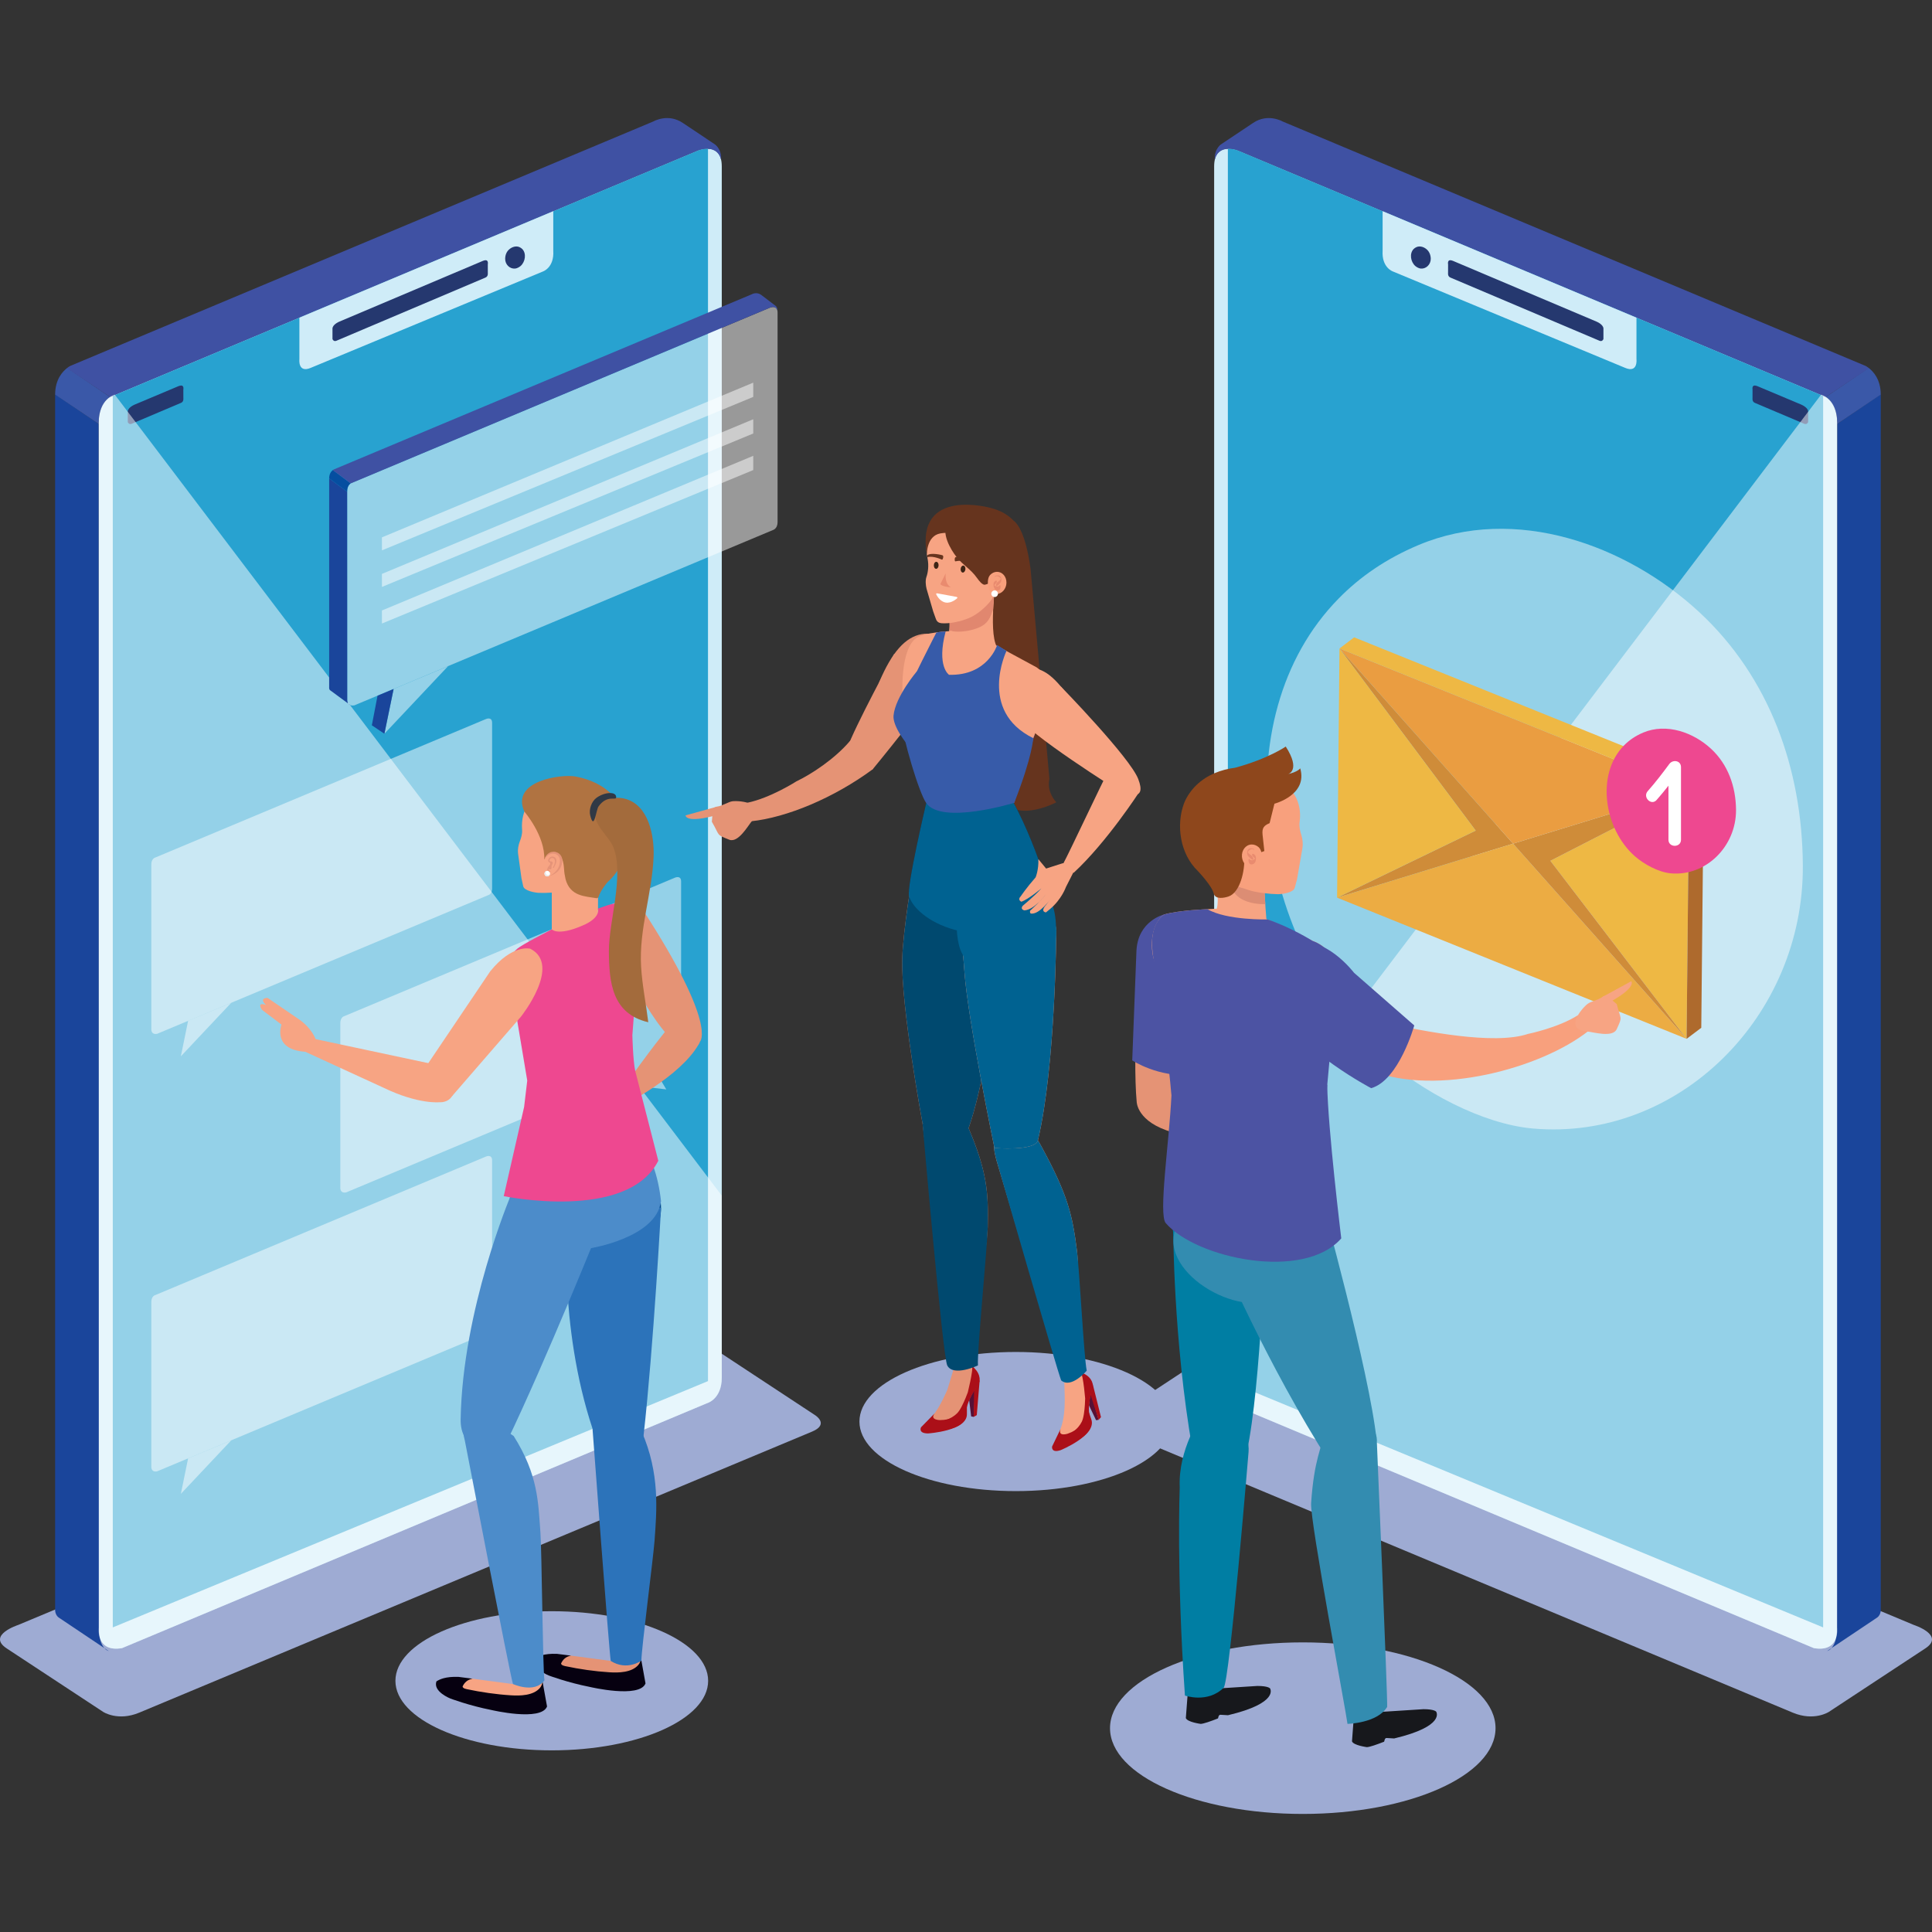 <?xml version="1.0" encoding="UTF-8"?>
<!DOCTYPE svg PUBLIC "-//W3C//DTD SVG 1.1//EN" "http://www.w3.org/Graphics/SVG/1.1/DTD/svg11.dtd">
<!-- Creator: CorelDRAW -->
<svg xmlns="http://www.w3.org/2000/svg" xml:space="preserve" width="10in" height="10in" version="1.1" style="shape-rendering:geometricPrecision; text-rendering:geometricPrecision; image-rendering:optimizeQuality; fill-rule:evenodd; clip-rule:evenodd"
viewBox="0 0 10000 10000"
 xmlns:xlink="http://www.w3.org/1999/xlink"
 xmlns:xodm="http://www.corel.com/coreldraw/odm/2003">
 <rect x="0" y="0" width="10000" height="10000" fill="#333333" stroke="none"/>
 <defs>
  <style type="text/css">
   <![CDATA[
    .fil12 {fill:#00468B;fill-rule:nonzero}
    .fil29 {fill:#00496F;fill-rule:nonzero}
    .fil26 {fill:#006291;fill-rule:nonzero}
    .fil42 {fill:#007EA3;fill-rule:nonzero}
    .fil8 {fill:#054EA0;fill-rule:nonzero}
    .fil10 {fill:#060010;fill-rule:nonzero}
    .fil41 {fill:#17181C;fill-rule:nonzero}
    .fil2 {fill:#1A459B;fill-rule:nonzero}
    .fil27 {fill:#1F2732;fill-rule:nonzero}
    .fil6 {fill:#25386F;fill-rule:nonzero}
    .fil5 {fill:#28A2D0;fill-rule:nonzero}
    .fil13 {fill:#2C73BA;fill-rule:nonzero}
    .fil21 {fill:#303945;fill-rule:nonzero}
    .fil43 {fill:#338CB0;fill-rule:nonzero}
    .fil30 {fill:#375BA9;fill-rule:nonzero}
    .fil3 {fill:#3A58A8;fill-rule:nonzero}
    .fil33 {fill:#3C2415;fill-rule:nonzero}
    .fil4 {fill:#3F51A3;fill-rule:nonzero}
    .fil44 {fill:#4C53A3;fill-rule:nonzero}
    .fil14 {fill:#4C8CCA;fill-rule:nonzero}
    .fil22 {fill:#561136;fill-rule:nonzero}
    .fil24 {fill:#66341E;fill-rule:nonzero}
    .fil28 {fill:#6652A2;fill-rule:nonzero}
    .fil40 {fill:#8E471C;fill-rule:nonzero}
    .fil0 {fill:#9EABD3;fill-rule:nonzero}
    .fil20 {fill:#A36B3C;fill-rule:nonzero}
    .fil23 {fill:#AB0F18;fill-rule:nonzero}
    .fil38 {fill:#AE6A2D;fill-rule:nonzero}
    .fil15 {fill:#B07341;fill-rule:nonzero}
    .fil34 {fill:#CF8C39;fill-rule:nonzero}
    .fil1 {fill:#CFECF8;fill-rule:nonzero}
    .fil39 {fill:#DC8D74;fill-rule:nonzero}
    .fil25 {fill:#E1876F;fill-rule:nonzero}
    .fil11 {fill:#E59375;fill-rule:nonzero}
    .fil16 {fill:#E59378;fill-rule:nonzero}
    .fil18 {fill:#E6E7E8;fill-rule:nonzero}
    .fil32 {fill:#E98B6F;fill-rule:nonzero}
    .fil37 {fill:#EA9D41;fill-rule:nonzero}
    .fil36 {fill:#ECAC43;fill-rule:nonzero}
    .fil19 {fill:#EE4890;fill-rule:nonzero}
    .fil35 {fill:#EEB844;fill-rule:nonzero}
    .fil9 {fill:#F7A483;fill-rule:nonzero}
    .fil31 {fill:#F8A07D;fill-rule:nonzero}
    .fil17 {fill:white;fill-rule:nonzero}
    .fil7 {fill:white;fill-rule:nonzero;fill-opacity:0.502}
   ]]>
  </style>
 </defs>
 <g id="Layer_x0020_1">
  <g id="_2275917550384">
   <g>
    <path class="fil0" d="M4202.93 7410.13l-3482.77 1454.73c-110.31,45.94 -186.24,-4.21 -186.24,-4.21l-499.23 -328.46c-104.11,-68.67 59.41,-121.49 59.41,-121.49l3428.45 -1431.9c0,0 101.06,-49.38 184.53,9.16l509.93 335.73c-0.03,0 79.17,47.37 -14.07,86.44z"/>
    <g>
     <path class="fil1" d="M3735.89 861.16l0 6268.83c0,112.32 -75.82,132.76 -75.82,132.76l-3028.45 1267.91c-136.11,23.3 -120.73,-105.92 -120.73,-105.92l0 -6236.27c0,-127.22 83.38,-145.75 83.38,-145.75l3016.6 -1263.14c-0,0.02 125.02,-52.32 125.02,81.59z"/>
     <g>
      <path class="fil2" d="M304.76 8372.88l258.64 173.35c-48.05,-15.57 -51.09,-98.38 -51.09,-98.38l-1.44 -6253.75 -225.5 -153.2 0 6284.79c0.01,0.02 -3.82,31.61 19.39,47.19z"/>
      <path class="fil3" d="M570.1 2055.15c0,0 -59.78,30.46 -59.22,138.96l-225.5 -151.77c0,-78.89 39.34,-120.34 62.75,-138.02l221.97 150.83z"/>
      <path class="fil4" d="M346.42 1905.67c9.55,-8.22 18.72,-12.33 18.72,-12.33l3016.89 -1264.85c0,0 75.64,-44.02 152.44,7.94l161.42 107.82c0,0 40.01,21.59 36.58,83.57 0,0 -12.23,-84.23 -119.57,-48.72l-3042.78 1276.03 -223.7 -149.46z"/>
     </g>
     <path class="fil5" d="M3603.61 783.04l-3019.85 1266.19 0 6374.18 3080.78 -1274.88 0 -6377.99c0.02,0 -28.17,-2.97 -60.93,12.5z"/>
     <g>
      <path class="fil6" d="M934.75 2086.19l-253.28 107.26 0 0c-14.7,6.2 -20.06,-8.88 -20.06,-8.88l0 -49.66c-3.05,-17.2 15.86,-32.29 36.87,-41.26l225.59 -94.93c23.59,-9.28 26.93,2.76 25.4,18.91l-0.39 -9.45 0.19 53.78c0.02,-0.02 3.17,18.5 -14.31,24.24z"/>
     </g>
     <path class="fil7" d="M594.27 2042.73c0,0 -83.38,18.52 -83.38,145.74l0 6236.27c0,0 -15.38,129.22 120.73,105.92l3028.45 -1267.91c0,0 75.82,-20.43 75.82,-132.75l0 -941.55 -3141.62 -4145.72z"/>
     <path class="fil1" d="M1549.64 1644.26l0 214.99c0,0 -8.6,72.69 58.09,45.07l1202.95 -499.32c0,0 58.54,-19.87 53.01,-107.07l0 -204.87 -1314.05 551.2z"/>
     <g>
      <path class="fil6" d="M2510.78 1437.57l-769.71 326.26 0 0c-14.8,6.31 -20.16,-8.89 -20.16,-8.89l0 -49.57c-2.76,-17.11 15.86,-32.39 36.96,-41.26l741.83 -313.94c23.59,-9.36 27.03,2.68 25.49,18.91l-0.38 -9.65 0.11 53.96c-0.01,0.01 3.15,18.25 -14.13,24.18z"/>
     </g>
     <g>
      <g>
       <g>
        <path class="fil6" d="M2703.23 1288.86c22.54,23.22 15.65,66.38 -8.41,87.76 -7.36,6.31 -18.72,12.6 -28.74,13.47 -27.7,2.49 -51.49,-21.2 -51.29,-50.15 0,-18.52 6.3,-36 19.76,-48.23 13.85,-12.91 35.24,-20.63 53.59,-12.91 5.92,2.61 11.08,6.04 15.09,10.06z"/>
       </g>
      </g>
     </g>
    </g>
    <g>
     <g>
      <path class="fil7" d="M4024.72 1617.61l0 1084.43c0,34.95 -23.69,41.26 -23.69,41.26l-2166.65 907.54c-42.31,7.26 -37.53,-32.96 -37.53,-32.96l0 -1074.39c0,-39.36 25.98,-45.28 25.98,-45.28l2162.92 -905.92c-0.02,0.01 38.97,-16.32 38.97,25.33z"/>
      <path class="fil2" d="M1709.63 3573.46l103.62 76.03c-15.09,-4.68 -15.94,-24.56 -15.94,-24.56l-0.47 -1079.65 -93.12 -69.33 0 1082.89c-0,0.01 -1.26,9.85 5.92,14.61z"/>
      <path class="fil8" d="M1815.35 2502.04c0,0 -18.82,9.65 -18.52,43.26l-93.12 -69.33c0,-24.64 12.13,-37.53 19.3,-42.99l92.35 69.06z"/>
      <path class="fil4" d="M1722.72 2433.26c2.76,-2.39 5.92,-3.73 5.92,-3.73l2162.92 -906.48c0,0 23.69,-13.76 47.38,2.49l73.16 55.68c0,0 12.6,6.7 11.46,25.98 0,0 -3.92,-26.07 -37.07,-15.18l-2171.15 910.03 -92.63 -68.78z"/>
     </g>
     <polygon class="fil7" points="2037.34,3566.11 1989.67,3797.83 2318.81,3448.45 "/>
     <polygon class="fil2" points="1989.67,3797.83 1924.62,3754.18 1954.15,3600.98 2037.34,3566.11 "/>
     <g>
      <polygon class="fil7" points="1976.97,2848.65 1976.77,2781.41 3898.83,1980.54 3898.83,2054.39 "/>
      <polygon class="fil7" points="1976.97,3037.85 1976.77,2970.51 3898.83,2170.04 3898.83,2243.78 "/>
      <polygon class="fil7" points="1976.97,3227.34 1976.77,3159.81 3898.83,2359.25 3898.83,2432.99 "/>
     </g>
    </g>
    <g>
     <g>
      <path class="fil7" d="M2547.16 3741.29l0 858.83c0,27.61 -18.52,32.47 -18.52,32.47l-1715.55 718.53c-33.43,5.63 -29.9,-26.08 -29.9,-26.08l0 -850.43c0,-31.33 20.72,-36.11 20.72,-36.11l1712.41 -717.19c-0,0.02 30.84,-12.98 30.84,19.98z"/>
     </g>
     <polygon class="fil7" points="973.63,5283.87 936.09,5467.45 1196.65,5190.76 "/>
    </g>
    <g>
     <g>
      <path class="fil7" d="M2547.16 6006.03l0 858.45c0,27.88 -18.52,32.75 -18.52,32.75l-1715.55 718.53c-33.43,5.91 -29.9,-26.17 -29.9,-26.17l0 -850.43c0,-31.42 20.72,-35.92 20.72,-35.92l1712.41 -717.37c-0,0.01 30.84,-12.8 30.84,20.16z"/>
     </g>
     <polygon class="fil7" points="973.63,7548.62 936.09,7732.18 1196.65,7455.5 "/>
    </g>
    <g>
     <g>
      <path class="fil7" d="M3525.39 4562.3l0 858.74c0,27.51 -18.72,32.56 -18.72,32.56l-1715.37 718.51c-33.43,5.65 -29.8,-26.08 -29.8,-26.08l0 -850.6c0,-31.33 20.64,-35.92 20.64,-35.92l1712.6 -717.19c0,0.02 30.66,-12.97 30.66,19.98z"/>
     </g>
     <polygon class="fil7" points="3149.84,5603.94 3448.69,5638.69 3372.66,5510.61 "/>
    </g>
   </g>
   <g>
    <path class="fil0" d="M3665.31 8699.92c0,198.76 -362.28,359.88 -809.26,359.88 -446.8,0 -809.35,-161.13 -809.35,-359.88 0,-198.95 362.56,-360.27 809.35,-360.27 446.98,0 809.26,161.31 809.26,360.27z"/>
    <g>
     <g>
      <path class="fil9" d="M2445.93 8688.91c0,0 -85.86,-15.85 -61.71,54.45 0,0 200.38,85.96 340.4,66.58 0,0 98.28,-3.26 82.91,-110.03l1.71 -86.92 -132.09 25.11 7.65 82.61 -238.87 -31.81z"/>
     </g>
     <path class="fil10" d="M2807.52 8699.92c0.19,13.55 -4.2,26.74 -13.18,37.14 -34.58,39.83 -102.4,40.89 -150.34,37.83 -75.45,-4.68 -154.34,-16.14 -228.55,-31.9 -16.33,-3.34 -20.72,-8.78 -21.11,-13.67 8.6,-18.91 24.06,-35.52 51.58,-40.4l-73.16 -9.45c-67.43,-2.3 -97.98,13.09 -113.84,23.4 -18.53,53.29 72.21,88.64 72.21,88.64 0,0 96.56,36.68 212.89,59.51 0,0 256.45,60.54 287.48,-18.23l-23.98 -132.88z"/>
    </g>
    <g>
     <g>
      <path class="fil11" d="M2955.37 8569.52c0,0 -85.57,-15.57 -61.61,54.35 0,0 200.29,85.96 340.48,66.67 0,0 98.38,-3.34 82.91,-110.11l1.63 -86.44 -132.09 24.64 7.63 82.62 -238.95 -31.73z"/>
     </g>
     <path class="fil10" d="M3317.17 8580.42c0.11,13.94 -4.3,27.02 -13.28,37.44 -34.39,39.74 -102.48,40.97 -150.24,37.82 -75.53,-4.68 -154.24,-16.13 -228.55,-31.9 -16.43,-3.34 -20.92,-8.97 -21.01,-13.56 8.6,-19.11 23.78,-35.73 51.28,-40.7l-72.87 -9.26c-67.53,-2.39 -98.09,13.18 -113.94,23.22 -18.52,53.39 72.21,89.02 72.21,89.02 0,0 96.67,36.48 212.9,59.2 0,0 256.54,60.66 287.48,-18.24l-23.98 -133.04z"/>
    </g>
    <g>
     <g>
      <path class="fil12" d="M2931.59 6252.92c0,135.43 109.93,244.98 244.98,244.98 135.35,0 244.89,-109.56 244.89,-244.98 0,-135.25 -109.56,-244.89 -244.89,-244.89 -135.06,0 -244.98,109.65 -244.98,244.89z"/>
      <path class="fil13" d="M3330.93 7432.28c0,0 -3.53,61.61 -114.13,63.14 0,0 -104.67,35.73 -149.95,-100.86 -178.13,-536.76 -131.13,-1097.33 -131.13,-1097.33 0,0 251.58,-140.01 485.77,-44.31 -0.02,0 -37.65,704.87 -90.56,1179.36z"/>
     </g>
     <path class="fil13" d="M3066.84 7394.56c0,0 86.25,1160.83 94.37,1202.38 84.23,53.39 158.64,-1.43 158.64,-1.43 -0.38,-57.11 61.61,-531.72 68.1,-620.93 10.99,-153.2 29.32,-346.5 -67.33,-566.56l-253.78 -13.47z"/>
     <g>
      <path class="fil14" d="M2620.81 7467.83c0,0 -23.4,56.82 -128.46,21.49 0,0 -110.69,-0.76 -108.03,-144.41 9.65,-565.81 257.4,-1152.05 257.4,-1152.05 0,0 279.38,-26.74 468.78,141.35 -0.02,-0.02 -282.62,703.33 -489.69,1133.61z"/>
      <path class="fil14" d="M2648.22 6171.84c-44.89,127.6 22.25,267.44 149.94,312.23 127.69,45.07 267.42,-22.06 312.32,-149.85 44.79,-127.6 -22.35,-267.53 -150.14,-312.33 -127.51,-44.81 -267.33,22.43 -312.13,149.94z"/>
     </g>
     <path class="fil14" d="M3421.47 6217.39c-29.42,-272.39 -166.18,-398.85 -166.18,-398.85l-473.44 -59.78c0,0 -130.57,227.03 -144.13,458.63 56.64,154.35 258.26,199.33 258.26,199.33l153.29 45.47c-0.02,0 346.98,-52.72 372.2,-244.8z"/>
     <g>
      <path class="fil14" d="M2406.18 7457.5c0,0 234.86,1219.19 248.9,1258.93 -6.12,-2.76 111.08,53.96 162.94,-19.38 -8.78,-56.26 -13.76,-675.56 -20.82,-764.76 -11.65,-153 -10.04,-295.89 -138.3,-499.32 0.02,-0.01 -320.71,-229.52 -252.72,24.52z"/>
     </g>
    </g>
    <g>
     <g>
      <path class="fil11" d="M3456.72 5322.65c0,0 -86.25,101.53 -257.78,346.89l29.61 50.24c0,0 293.88,-148.04 387.49,-314.22l-159.31 -82.91z"/>
     </g>
     <g>
      <path class="fil11" d="M3213.64 4959.05c0,0 221.39,482.82 354.15,464.57 0,0 45.84,2.87 55.12,-31.8 0,0 93.8,-83.09 -296.37,-683.37 0,0 -38.11,-51.02 -116.13,-37.72 -0.02,-0.03 -118.44,78.2 3.24,288.31z"/>
     </g>
    </g>
    <g>
     <rect class="fil9" x="2856.04" y="4581.29" width="239.24" height="254.25"/>
    </g>
    <g>
     <path class="fil9" d="M2708.2 4587.23l-8.97 -40.78c0,0 -17.96,-129.8 -17.96,-129.99 -2.29,-18.64 1.92,-42.69 8.88,-60.36 7.54,-19.4 13.94,-39.92 12.13,-61.8 -8.89,-106.39 59.69,-174.5 59.69,-174.5 81.57,-86.54 238.69,-65.81 238.69,-65.81 81.57,15.47 151,49.76 187.58,119.68 33.24,63.41 48.62,139.25 22.35,206.68 -28.66,74.11 -78.7,130.28 -143.65,180.51 -41.45,32.19 -81.95,34.19 -134.58,48.72 -36.68,10.13 -105.63,13.46 -143.74,11.75 -20.06,-0.87 -75.27,-10.71 -80.43,-34.09z"/>
    </g>
    <g>
     <path class="fil15" d="M2817.18 4449.5c11.56,-16.91 54.64,-27.23 54.64,-27.23 51.86,0 45.07,69.26 49.94,99.34 1.63,9.93 3.63,19.86 5.73,29.89 24.64,88.06 98.76,87.2 161.99,97.9 2.48,-1.34 4.97,-2.66 7.54,-4.21 11.46,-38.97 47.96,-79.56 47.96,-79.56 94.93,-82.24 125.78,-229.7 89.78,-346.13 -10.99,-34.95 -34.38,-72.31 -59.31,-99.04 -53.2,-56.83 -122.35,-87.3 -196.37,-101.24 -73.55,-13.76 -336.77,21.86 -264.94,181.76 -0.03,-0.01 108.09,124.82 103.04,248.52z"/>
    </g>
    <g>
     <g>
      <g>
       <g>
        <path class="fil9" d="M2817.18 4449.5c9.26,-23.88 32.37,-42.03 58.44,-34.49 19.01,5.83 30.66,22.64 28.66,42.41 -0.37,4.3 -1.24,8.5 -1.73,12.7 -7.45,45.55 -55.57,62.95 -55.57,62.95l-29.8 -83.57zm0 0l0 0 0 0z"/>
       </g>
      </g>
      <g>
       <g>
        <path class="fil16" d="M2870.75 4436.7c-2.48,-1.9 -8.12,-3.15 -11.45,-3.24 -17.57,-0.96 -31.53,25.89 -14.14,30.76 6.5,6.29 -0.19,13.76 -0.19,13.76 -6.02,6.49 -14.14,15.76 -12.14,25.11 1.05,5.35 7.07,8.21 12.52,9.74 4.29,0.87 5.15,-2.39 1.81,-4.1 -2.76,-1.32 -4.87,-3.15 -6.78,-5.44 -0.2,-0.2 -0.29,-0.47 -0.47,-0.87 -0.1,-0.1 -0.29,-0.57 -0.29,-0.76 -0.68,-1.44 -0.68,-2.68 -0.38,-4.11 4.11,2.97 10.5,3.73 13.65,0 3.24,-4.02 0.76,-10.12 1.81,-14.7 0.87,-3.24 2.39,-6.31 4.01,-8.97 8.02,-13.47 -6.4,-15.67 -6.4,-15.67 -2,0 -3.83,0.2 -5.17,0.29 -7.26,-3.82 0.76,-14.7 5.17,-16.33 5.44,-2.2 11.55,-1.34 15.28,2.58 3.73,4.02 5.15,10.23 4.68,15.47 -0.29,6.21 -1.92,12.52 -4.58,18.25 -1.63,3.34 -3.52,7.36 -5.15,10.5 -2.01,3.73 2.48,5.44 4.39,1.73 3.81,-7.83 10.99,-19.57 12.41,-30.48 1.23,-9.01 -0.38,-17.7 -8.6,-23.52z"/>
       </g>
       <g>
        <path class="fil16" d="M2817.18 4449.5c0,0 1.91,-3.07 5.34,-8.5 1.43,-2.68 4.5,-5.17 7.16,-8.31 2.58,-2.76 7.26,-6.11 11.08,-8.7 4.39,-2 9.36,-4.5 14.89,-5.36 5.55,-0.47 11.28,-0.47 17.01,1.24 1.9,0.38 6.29,2.3 8.68,3.73 2.2,1.44 4.68,2.97 6.89,5.17 4.29,4.39 7.74,9.55 8.97,15.56 1.54,6.02 1.73,11.75 0.29,19.2l-0.58 5.17 0 0.76 0 0.19c0,-0.56 -0.19,0.58 0,-0.76l0 0.1 0 0.47 -0.19 1.24 -0.57 2.58c-0.58,3.54 -1.73,6.31 -2.48,9.28 -2.29,5.53 -4.97,11.17 -8.21,16.13 -3.15,4.87 -6.78,9.07 -10.31,12.8 -7.46,7.44 -14.62,13.18 -19.67,16.32 -5.35,3.73 -8.5,5.26 -8.5,5.26 0,0 3.53,-0.78 9.65,-2.97 5.63,-2.68 14.13,-6.49 23.11,-13.46 4.21,-3.53 8.99,-7.55 13,-12.7 4.19,-4.97 7.92,-11.08 10.69,-17.86 1.44,-3.34 3.07,-7.07 3.63,-10.41l0.48 -2.39 0.47 -1.24 0 -0.48 0.29 -1.05 0.2 -0.66 0.56 -5.17c1.24,-6.58 1.81,-15.38 -0.09,-23.39 -2.1,-8.12 -7.07,-15.28 -12.8,-21.01 -1.73,-1.24 -3.15,-2.58 -4.87,-3.81l-5.44 -3.07c-3.81,-1.73 -6.02,-2.58 -10.41,-3.81 -7.36,-1.81 -15.19,-1.15 -21.59,0.37 -6.87,1.63 -12.33,5.06 -16.91,8.5 -4.87,4.01 -7.82,7.16 -10.6,11.46 -2.39,4.01 -4.87,6.97 -5.82,10.03 -2.32,6.03 -3.37,9.57 -3.37,9.57z"/>
       </g>
      </g>
     </g>
     <g>
      <g>
       <path class="fil17" d="M2846.97 4521.8c0,8.21 -6.6,14.52 -14.52,14.52 -8.02,0 -14.41,-6.31 -14.41,-14.52 0,-7.92 6.4,-14.41 14.41,-14.41 7.92,-0.02 14.52,6.49 14.52,14.41z"/>
      </g>
      <g>
       <path class="fil18" d="M2835.89 4529.62c-6.39,0 -11.46,-4.97 -11.46,-11.37 0,-5.15 3.44,-9.17 8.02,-10.89l0 0c-8.02,0 -14.41,6.5 -14.41,14.41 0,8.21 6.4,14.52 14.41,14.52 7.94,0 14.52,-6.31 14.52,-14.52 0,-0.19 -0.2,-0.47 -0.2,-0.87 -1.23,4.99 -5.63,8.7 -10.87,8.7z"/>
      </g>
     </g>
    </g>
    <g>
     <path class="fil19" d="M3288.14 5543.96c-12.22,-55.78 -14.99,-186.34 -14.99,-186.34l41.93 -551.19c-10.03,-66.48 -14.7,-150.92 -104.69,-135.72 -63.41,10.7 -76.11,19.48 -115.1,31.98 11.46,54.06 -81.66,88.54 -81.66,88.54 -127.99,55.41 -157.59,18.91 -157.59,18.91 -34.1,18.52 -149.19,76.02 -179.08,100.75 -30.95,25.31 -49.86,65.24 -40.02,132.09l92.07 550.06 -16.23 136.67 -105.43 461.51c0,0 639.72,133.04 799.99,-183.19l-119.18 -464.08z"/>
    </g>
    <g>
     <path class="fil9" d="M2339.91 5673.56l356.54 -411.37c0,0 213.28,-266.94 48.52,-351.57 0,0 -91.8,-26.35 -207.36,116.71l-373.45 553.96c0,0.01 39.07,83.1 175.74,92.28z"/>
    </g>
    <path class="fil20" d="M3382.97 4435.94c-8.12,191.02 -75.74,372.97 -64.75,565.71 5.65,97.04 25.51,193.13 37.26,289.49 -186.91,-43.94 -203.34,-204.86 -203.82,-369.43 -0.19,-154.26 79.37,-387.3 24.26,-533.63 -21.67,-58.25 -103.24,-114.52 -94.93,-183 8.4,-67.8 94.83,-85.47 152.43,-71.06 124.34,30.76 154.15,193.7 149.56,301.92z"/>
    <path class="fil21" d="M3054.99 4220.95c-7.92,-31.8 6.87,-72.89 32.56,-91.61 43.26,-31.43 106.4,-34.09 101.43,0 -2.09,13.46 -47.84,-15.47 -90.92,44.6 -13.28,18.82 -22.44,128.85 -43.07,47.01z"/>
    <g>
     <g>
      <path class="fil9" d="M2253.37 5510.61l-638.11 -136.01c-63.8,36.19 -46.04,64.37 -46.04,64.37l419 192.45c176.41,85.1 285.09,73.74 285.09,73.74 0,0 100.01,10.51 75.55,-123.02 0.03,0 -11.62,-60.17 -95.49,-71.53z"/>
     </g>
    </g>
    <path class="fil9" d="M1633.52 5378.71c0,0 -19.78,-58.73 -90.54,-105.72l-157.79 -107.74c0,0 -48.15,-1.43 -8.12,36.78 0,0 -50.52,-20.25 -20.63,25.11l100.58 76.13c0,0 -49.19,128.84 122.82,140.68l53.68 -65.24z"/>
   </g>
   <g>
    <path class="fil0" d="M4448.39 7357.97c0,198.86 362.17,359.98 809.46,359.98 446.9,0 809.26,-161.13 809.26,-359.98 0,-198.76 -362.37,-360.17 -809.26,-360.17 -447.27,0 -809.46,161.41 -809.46,360.17z"/>
    <g>
     <g>
      <polygon class="fil22" points="5039.81,7333.82 5026.61,7331.24 5013.25,7219.96 5048.11,7178.7 "/>
      <g>
       <polygon class="fil23" points="5055.83,7324.74 5039.81,7333.82 5042.47,7151.58 5070.64,7144.98 "/>
       <g>
        <path class="fil11" d="M4933.2 7095.23l-29.61 97.8c0,0 -40.12,94.28 -73.55,131.33 0,0 -59.78,82.13 52.35,76.79 0,0 119.77,-6.59 117.76,-83.18 -1.63,-66.09 59.22,-148.05 59.22,-148.05 22.25,-38.69 -0.29,-70 -7.73,-78.81l-20.72 -23.69 -100.77 -17.57 3.05 45.37z"/>
        <path class="fil23" d="M4823.46 7354.65c49.57,9.36 99.81,-9.07 130.47,-39.46 31.24,-30.65 66.68,-142.78 54.93,-105.54 -4.87,15.38 31.71,-121.02 22.06,-142.22l20.72 23.69c7.45,8.79 32.27,42.23 9.83,80.81 0,0 -62.95,79.94 -61.32,146.04 2,76.6 -117.76,83.18 -117.76,83.18 -67.43,3.34 -72.87,-25.22 -66.19,-48.23 2.39,0.68 4.87,1.33 7.26,1.73z"/>
        <path class="fil23" d="M4767.21 7387.49c0,0 -16.81,31.91 36.68,31.91 0,0 200.96,-12.91 200.76,-98.96l0.2 -69.53c0,0 -15.86,99.14 -139.93,99.43 0,0 -54.91,0 -26.74,-35.15l-70.97 72.31z"/>
       </g>
      </g>
     </g>
     <g>
      <path class="fil24" d="M5248.78 2697.64c0,0 56.35,31.22 85.39,246.6l97.72 1088.74c0,0 -18.64,57.78 35.43,119.68 0,0 -247.46,133.06 -301.63,-64.95l-89.3 -1083.65c-0.01,-0.02 -106.2,-306.41 172.4,-306.41z"/>
      <path class="fil9" d="M5159.47 3347.68l-263.32 0c12.13,-38.3 36.77,-137.44 -1.52,-205.05l265.91 -174.6c-0.02,-0.01 -47.2,293.22 -1.07,379.65z"/>
      <path class="fil25" d="M5129.96 3182.36c-15.77,40.31 -41.07,59.88 -82.91,72.97 -45.85,14.81 -90.36,17.57 -133.72,9.83 4.21,-40.31 2.1,-86.05 -18.72,-122.54l265.91 -174.61c0,0 -14.43,89.31 -19.5,184.06 -3.62,10.04 -7.24,20.16 -11.06,30.29z"/>
      <path class="fil9" d="M4844.1 3203.66l-14.13 -39.54 -34.1 -116.52c-4.58,-18.54 -6.87,-43.65 -0.56,-61.8 7.65,-21.78 13.47,-57.2 5.44,-96.75 -21.67,-105.93 25.31,-161.21 25.31,-161.21 61.98,-97.61 208.03,-97.04 208.03,-97.04 180.51,9.16 195.13,184.06 195.13,184.06 29.04,116.33 -63.71,212.9 -63.9,213.09 -11.84,12.33 -12.91,31.91 -18.72,47.09 -5.93,16.33 -15.09,31.22 -26.45,44.11 -25.31,29.13 -58.35,57.11 -92.56,74.21 -32.29,16.62 -94.75,33.43 -139.06,32.95 -18.44,-0.2 -36.48,-0.02 -44.41,-22.65z"/>
      <g>
       <polygon class="fil22" points="5686.6,7349.01 5673.22,7350.92 5624.9,7249.48 5644.57,7199.24 "/>
       <g>
        <polygon class="fil23" points="5698.72,7335.24 5686.6,7349.01 5630.35,7175.37 5655.07,7160.28 "/>
        <g>
         <path class="fil9" d="M5508.95 7157.11c2.58,81.46 8.79,172.98 -24.17,250.15 0,0 -30.29,97.13 74.21,55.97 0,0 111.27,-44.22 85.1,-116.63 -22.83,-62.07 8.3,-159.11 8.3,-159.11 8.89,-43.75 -22.63,-66.28 -32.65,-72.21l-27.43 -15.57 -104.58 -0 21.21 57.39z"/>
         <path class="fil23" d="M5488.22 7438.11c49.96,-6.97 91.69,-40.5 111.07,-79.28 19.67,-38.96 17.1,-156.63 17.96,-117.56 0.38,16.13 -8.7,-124.83 -24.93,-141.56l27.43 15.57c10.02,5.92 44.11,29.7 35.34,73.63 0,0 -33.81,95.61 -10.99,157.69 26.17,72.4 -85.1,116.62 -85.1,116.62 -62.75,24.74 -76.89,-0.37 -78.23,-24.35 2.49,0 4.97,-0.29 7.45,-0.76z"/>
         <path class="fil23" d="M5445.53 7487.4c0,0 -5.84,35.61 44.89,18.33 0,0 186.24,-76.41 158.55,-158.07l-22.25 -66c0,0 16.72,98.94 -100.59,139.15 0,0 -52.15,17.48 -36.48,-24.93l-44.12 91.53z"/>
        </g>
       </g>
      </g>
      <path class="fil9" d="M5393.28 5939.17c133.62,246.61 157.22,346.8 181,534.18 13.76,109.08 9.26,568.39 23.69,636.87 5.73,28.27 -102.09,12.7 -102.09,12.7 -19.67,-47.94 -334,-1103.15 -334,-1103.15 0,0 -35.15,-109.16 -6.02,-128.18 146.4,-95.5 179.25,-59.87 237.42,47.57z"/>
      <path class="fil26" d="M5492.62 7144.98c-19.87,-48.14 -330.76,-1125.22 -330.76,-1125.22 0,0 -35.15,-109.16 -6.02,-128.17 146.42,-95.51 179.27,-59.88 237.44,47.56 133.62,246.61 157.22,346.81 181,534.19 13.76,109.08 36.19,552.53 50.62,621.01 0,0.02 -79.85,95.15 -132.28,50.64z"/>
      <path class="fil27" d="M4794.15 4156.57c0,0 -102.48,434.18 -88.91,481.66 39.63,136.49 407.92,328.36 743.54,48.5 0,0 -76.8,-320.91 -236.02,-592.54 0.01,0 -58.73,60.36 -418.61,62.37z"/>
      <path class="fil28" d="M4846.58 3274.33c0,0 -134.38,259.41 -194.27,402.01 25.11,166.86 115.85,414.43 152.14,466.76 80.05,114.42 445.27,12.22 445.27,12.22l105.16 -351.48c-307.36,-110.31 -145.46,-434.18 -145.46,-434.18l-48.33 -30.37c0,0 -49.08,159.21 -248.91,153.48 0,0 -65.71,-42.88 -17.57,-224.25 0,0.01 -28.85,0.87 -48.05,5.82z"/>
      <path class="fil11" d="M5180.67 4755.13c0,0 -35.43,700.48 -164.76,1077.26 -19.38,56.26 -241.07,-18.62 -241.07,-18.62 0,0 -111.76,-602.77 -104.87,-852.43 3.63,-141.06 54.35,-445.27 54.35,-445.27 0,0 415.19,-54.33 456.35,239.07z"/>
      <path class="fil11" d="M5009.42 5829.9l-234.57 -16.13c0,0 144.22,1195.88 157.31,1246.13 0,0 100.57,36.48 98.77,7.54 -4.97,-69.8 79.17,-606.58 81.56,-716.51 4.11,-176.33 -2.57,-287.79 -103.06,-521.04z"/>
      <path class="fil29" d="M5180.67 4755.13c0,0 -35.43,700.48 -164.76,1077.26 -19.38,56.26 -241.07,-18.62 -241.07,-18.62 0,0 -111.76,-602.77 -104.87,-852.43 3.63,-141.06 54.35,-445.27 54.35,-445.27 0,0 415.19,-54.33 456.35,239.07z"/>
      <path class="fil29" d="M4902.94 7067.43c-23.59,-46.21 -128.09,-1253.67 -128.09,-1253.67l234.57 16.13c100.48,233.23 107.16,344.7 103.06,521 -2.39,109.93 -55.68,646.7 -50.71,716.52 0,0.02 -127.61,60.57 -158.83,0.02z"/>
      <g>
       <path class="fil11" d="M4930.34 3404.03c15.09,83.78 -40.68,164.08 -124.65,179.09 -83.95,15.09 -286.72,23.01 -253.58,-55.49 64.09,-151.39 134,-230.18 217.97,-245.18 83.86,-15.09 145.37,37.53 160.26,121.58z"/>
       <path class="fil11" d="M4858.91 3526.39l-70.58 -138.69 -159.99 -3.15c0,0 -206.31,379.94 -245.07,492.74 -41.26,120.44 92.56,118.34 133.62,104.69 0,-0.01 301.24,-364.96 342.02,-455.59z"/>
      </g>
      <path class="fil9" d="M5467.31 4813.68c0,0 -2.68,700.85 -95.04,1088.34 -13.85,57.69 -224.93,40.02 -224.93,40.02 0,0 -137.82,-662.75 -155.39,-911.93 -9.84,-140.88 -38.11,-387.3 -38.11,-387.3 0,0 494.37,-48.91 513.47,170.86z"/>
      <path class="fil9" d="M5365.09 3453.99c107.64,78.61 52.54,197.23 52.54,197.23l-203.25 494.08c0,0 -329.88,112.23 -409.93,-2.19 -36.3,-52.35 -70.29,-190.92 -114.42,-390.54 -30.19,-135.92 -32.09,-373.16 44.13,-443.27 44.21,-40.4 186.92,-39.74 187.97,-44.51l231.04 74.5 211.92 114.7z"/>
      <path class="fil9" d="M4929.57 4104.8c-19.58,-3.54 -125.12,38.29 -125.12,38.29 0,0 -75.93,323.58 -80.13,372.96 -4.31,49.1 334,304.01 712.32,158.94 0,0 -191.02,-450.51 -218.72,-544.79 -32.19,-108.2 -288.35,-25.4 -288.35,-25.4z"/>
      <path class="fil30" d="M4745.91 3474.53c0,0 -111.56,131.43 -121.02,229.13 -5.15,54.25 63.61,145.46 97.8,178.8 24.27,23.88 168.49,-317.38 23.22,-407.93z"/>
      <path class="fil26" d="M5344.1 4567.54c0,0 133.24,29.71 121.29,274.21 -11.75,238.59 -446.5,288.44 -502.39,47.66 -59.78,-258.83 143.85,-410.5 381.1,-321.87z"/>
      <path class="fil24" d="M4950.98 2882.94c35.34,44.52 72.77,61.7 105.63,108.11 56.54,80.03 59.5,7.16 62.75,-41.36 4.68,-71.14 -13.85,-150.43 -56.93,-208.12 -30.27,-40.79 -110.5,-84.81 -154.34,-34.58 -41.55,47.96 13.94,139.56 42.89,175.95z"/>
      <path class="fil24" d="M5145.14 3095.35c0.96,-82.52 -1.24,-77.47 -1.24,-77.47 -1.9,-24.06 -49.1,27.8 -48.15,-3.44 4.5,-143.65 -47.65,-212.04 -68.19,-223.11 -55.39,-30 -113.84,-38.78 -160.07,-30.48 -72.79,13 -70.02,109.74 -70.02,109.74 -61.8,-353.96 332.95,-240.88 332.95,-240.88 192.28,50.52 172.49,231.52 172.49,231.52 23.59,194.65 -160.84,306.97 -160.84,306.97l3.07 -72.86z"/>
      <g>
       <g>
        <g>
         <g>
          <g>
           <g>
            <path class="fil31" d="M5132.54 3067.26c6.59,4.77 14.7,7.92 25.03,7.63 27.88,-0.48 51.09,-26.56 51.78,-58.46 0.66,-31.8 -21.41,-57.2 -49.2,-56.73 -13.28,0.2 -25.59,6.21 -34.76,15.77 -13.36,13.85 -13.76,39.82 -10.6,57.68 2.29,14.42 8.1,26.65 17.76,34.1z"/>
           </g>
          </g>
         </g>
        </g>
       </g>
       <g>
        <g>
         <path class="fil32" d="M5148.68 2989.24c1.63,-16.81 35.53,-0.66 30.37,8.7 -2.76,5.43 -8.97,9.26 -13.56,13.18 -6.29,5.17 -9.65,9.94 -10.31,18.24 -0.2,1.05 -0.37,3.72 0.56,4.5 4.5,3.15 18.82,-13.28 21.87,-16.62 6.11,-6.87 6.97,-18.33 4.01,-26.74 -2.97,-9.07 -8.89,-13.09 -18.44,-12.52 -7.63,0.48 -15.3,1.14 -14.89,10.41 0.01,0.18 0.29,1.7 0.39,0.84l0 0z"/>
        </g>
        <g>
         <path class="fil32" d="M5159.47 3006.7c-3.63,-3.63 -6.78,-0.67 -10.41,1.81 -3.24,2.48 -5.17,5.92 -6.02,9.74 -2,8.78 -0.67,20.43 4.2,28.17 4.11,6.02 10.8,9.74 18.06,9.55 10.31,-0.38 13.36,-9.26 13.65,-18.05 0.1,-2.01 0.2,-7.54 -2,-9.17 -2.39,-1.43 -4.1,2.39 -5.73,4.1 -2.29,1.9 -5.73,3.06 -8.79,3.26 -5.63,0.19 -11.46,-2.48 -14.9,-6.78 -0.67,-0.96 -1.43,-1.63 -1.72,-2.78 0,5.65 0.29,6.97 1.05,3.83 0.37,-1.34 1.05,-2.66 1.81,-3.92 2.29,-4.02 6.5,-6.6 9.07,-10.31 1.24,-1.7 3.44,-7.72 1.72,-9.45l0 0z"/>
        </g>
       </g>
      </g>
      <g>
       <path class="fil33" d="M4972.36 2944.34c-1.05,9.94 3.83,18.54 10.5,19.3 6.69,0.56 12.99,-6.97 14.14,-17.09 0.87,-9.84 -3.83,-18.62 -10.7,-19.09 -6.58,-0.69 -12.98,6.77 -13.94,16.89z"/>
       <path class="fil33" d="M4833.59 2925.52c-0.47,10.14 4.58,18.33 11.55,18.72 6.89,0.2 12.7,-7.82 12.91,-17.76 0.56,-10.02 -4.68,-18.43 -11.46,-18.53 -6.97,-0.48 -12.81,7.54 -12.99,17.56z"/>
       <path class="fil24" d="M5041.91 2926c-27.23,-35.72 -97.24,-20.43 -97.24,-20.43 0,0 -4.02,-0.29 -2.97,-12.79 0,0 0.29,-10.89 9.28,-9.84 0,0 87.68,-10.02 90.93,43.06z"/>
       <path class="fil24" d="M4798.54 2875c19.09,-17.48 77.16,-1.63 77.16,-1.63 8.79,1.24 6.21,12.23 6.21,12.23 -2.3,12.22 -6.21,11.28 -6.21,11.28 0,0 -46.04,-21.87 -75.93,-12.99 -2.57,-12.41 -0.08,-4.31 -1.24,-8.88z"/>
       <g>
        <path class="fil17" d="M4850.97 3071.08l98.96 18.23c5.26,1.15 7.36,4.02 4.5,6.89 0,0 -28.36,28.36 -60.46,22.44 -32.19,-5.92 -48.14,-42.69 -48.14,-42.69 -1.44,-3.24 0.94,-5.15 5.15,-4.87z"/>
       </g>
       <path class="fil32" d="M4922.13 3039.86c-51.76,-3.63 -54.64,-17.19 -54.64,-17.19l27.12 -54.63c0.01,-0.02 -6.39,54.63 27.52,71.82z"/>
      </g>
      <path class="fil26" d="M5467.31 4813.68c0,0 -2.68,700.85 -95.04,1088.34 -13.85,57.69 -224.93,40.02 -224.93,40.02 0,0 -137.82,-662.75 -155.39,-911.93 -9.84,-140.88 -38.11,-387.3 -38.11,-387.3 0,0 494.37,-48.91 513.47,170.86z"/>
      <path class="fil26" d="M4794.15 4156.57c0,0 -102.48,434.18 -88.91,481.66 39.63,136.49 407.92,328.36 743.54,48.5 0,0 -76.8,-320.91 -236.02,-592.54 0.01,0 -58.73,60.36 -418.61,62.37z"/>
      <path class="fil30" d="M5249.74 4155.32c0,0 -375.55,115.66 -455.58,1.24 -36.5,-52.35 -116.71,-313.38 -141.84,-480.24 59.88,-142.59 194.26,-402.01 194.26,-402.01 19.2,-4.95 48.05,-5.82 48.05,-5.82 -48.15,181.38 17.57,224.25 17.57,224.25 199.81,5.73 248.9,-153.48 248.9,-153.48l48.33 30.37c0,0 -149.1,309.45 138.48,451 0,0.02 -2.48,90.85 -98.18,334.69z"/>
      <g>
       <path class="fil9" d="M5190.42 3584.74c-11.75,84.44 47.09,162.56 131.61,174.31 84.33,11.65 308.13,-10.03 260.28,-80.91 -94.08,-138.67 -151.86,-209.15 -236.2,-221.11 -84.64,-11.74 -143.85,43.37 -155.69,127.71z"/>
       <path class="fil9" d="M5266.53 3704.32l65.15 -141.35 159.87 -9.07c0,0 357.02,366.58 399.81,478.03 45.85,118.63 -52.54,77.28 -94.07,65.24 0,-0.01 -486.34,-303.72 -530.76,-392.85z"/>
       <path class="fil9" d="M5897.38 4098.59c0,0 -167.05,258.74 -339.35,418.42 0,0 -76.98,-4.87 -54.35,-47.56 38.87,-72.58 196.84,-411.76 236.2,-484.63 21.98,-40.88 157.5,113.76 157.5,113.76z"/>
       <path class="fil9" d="M5501.88 4467.54l-87.2 28.08 -40.21 -48.7c2.39,55.59 -14.24,94.28 -14.24,94.28 -48.32,55.1 -76.98,98.09 -76.98,98.09 -19.01,18.82 3.34,28.08 3.34,28.08 36.39,-12.42 103.91,-69.24 103.91,-69.24 -33.43,37.44 -97.9,91.2 -97.9,91.2 -12.99,18.24 9.65,22.83 9.65,22.83 53.29,-3.24 111.66,-84.23 111.66,-84.23 -21.3,31.32 -82.33,86.15 -82.33,86.15 -2.39,16.04 6.69,14.7 6.69,14.7 42.31,3.92 98.38,-74.11 98.38,-74.11l-21.78 28.66c-33.14,36.68 -1.14,39.34 -1.14,39.34l20.33 -16.62c61.32,-51.2 82.91,-114.23 82.91,-114.23l39.06 -76.89 -54.14 -47.38z"/>
      </g>
      <path class="fil17" d="M5131.11 3072.91c0,9.55 7.54,17.2 17.19,17.2 9.45,0 16.99,-7.65 16.99,-17.2 0,-9.17 -7.54,-16.91 -16.99,-16.91 -9.66,-0.02 -17.19,7.73 -17.19,16.91z"/>
     </g>
    </g>
    <path class="fil11" d="M4509.43 3923.04c-22.83,-66.58 -42.89,-98.58 -108.79,-89.22 -79.74,94.66 -201.52,173.64 -278.8,210.61 0,0 -133.33,85.66 -253.28,110.5 -38.69,65.05 14.62,89.68 14.62,89.68l3.44 6.41c185.87,-19.3 429.98,-121.3 630.27,-269.05 1.62,-19.2 -0.86,-39.16 -7.46,-58.93z"/>
    <g>
     <path class="fil11" d="M3688.33 4210.52c10.7,-22.16 -2.96,-30.95 24.73,-35.72 31.33,-5.63 57.59,-25.13 78.99,-27.61 37.53,-4.29 183.19,8.78 99.89,102.69 -19.38,22.15 -70.48,114.98 -117.57,96.36 -69.62,-27.9 -45.76,-17.3 -89.87,-92.83l3.83 -42.89z"/>
    </g>
    <path class="fil11" d="M3713.06 4174.81l-164.65 45.56c0,0 -2.2,44.99 167.72,-3.34l-3.06 -42.21z"/>
   </g>
   <g>
    <path class="fil0" d="M5797.29 7410.13l3482.5 1454.72c110.31,45.94 186.44,-4.21 186.44,-4.21l499.04 -328.46c104.2,-68.67 -59.31,-121.49 -59.31,-121.49l-3428.45 -1431.9c0,0 -101.15,-49.39 -184.53,9.16l-510.03 335.73c0.01,0 -78.97,47.37 14.34,86.44z"/>
    <g>
     <path class="fil1" d="M6284.4 861.16l0 6268.83c0,112.32 75.74,132.76 75.74,132.76l3028.45 1267.91c136.2,23.3 120.73,-105.92 120.73,-105.92l0 -6236.27c0,-127.22 -83.29,-145.75 -83.29,-145.75l-3016.8 -1263.14c0.01,0.02 -124.83,-52.32 -124.83,81.59z"/>
     <g>
      <path class="fil2" d="M9715.41 8372.88l-258.74 173.35c48.15,-15.57 51.18,-98.38 51.18,-98.38l1.44 -6253.75 225.4 -153.2 0 6284.79c0.01,0.02 3.93,31.61 -19.29,47.19z"/>
      <path class="fil3" d="M9449.9 2055.15c0,0 59.78,30.46 59.41,138.96l225.4 -151.77c0,-78.89 -39.16,-120.34 -62.75,-138.02l-222.06 150.83z"/>
      <path class="fil4" d="M9673.59 1905.67c-9.46,-8.22 -18.82,-12.33 -18.82,-12.33l-3016.61 -1264.85c0,0 -75.74,-44.02 -152.43,7.94l-161.51 107.82c0,0 -39.82,21.59 -36.77,83.57 0,0 12.33,-84.23 119.77,-48.72l3042.69 1276.03 223.69 -149.46z"/>
     </g>
     <path class="fil5" d="M6416.68 783.04l3019.85 1266.19 0 6374.18 -3081.09 -1274.88 -0 -6377.99c0.02,0 28.47,-2.97 61.24,12.5z"/>
     <g>
      <path class="fil6" d="M9085.43 2086.19l253.19 107.26 0 0c14.99,6.2 20.25,-8.88 20.25,-8.88l0 -49.66c2.97,-17.2 -15.96,-32.29 -36.95,-41.26l-225.69 -94.93c-23.59,-9.28 -26.93,2.76 -25.3,18.91l0.19 -9.45 -0.11 53.78c0.01,-0.02 -3.15,18.5 14.43,24.24z"/>
     </g>
     <path class="fil7" d="M9426.02 2042.73c0,0 83.29,18.52 83.29,145.74l0 6236.27c0,0 15.47,129.22 -120.73,105.92l-3028.45 -1267.91c0,0 -75.74,-20.43 -75.74,-132.75l0 -941.55 3141.63 -4145.72z"/>
     <path class="fil1" d="M8470.33 1644.26l0 214.99c0,0 8.6,72.69 -57.96,45.07l-1202.95 -499.32c0,0 -58.46,-19.87 -53.01,-107.07l0 -204.87 1313.93 551.2z"/>
     <g>
      <path class="fil6" d="M7509.41 1437.57l769.71 326.26 0 0c14.7,6.31 20.25,-8.89 20.25,-8.89l0 -49.57c2.77,-17.11 -16.06,-32.39 -37.06,-41.26l-741.93 -313.94c-23.61,-9.36 -26.93,2.68 -25.5,18.91l0.47 -9.65 -0.2 53.96c0.03,0.01 -3.22,18.25 14.26,24.18z"/>
     </g>
     <g>
      <g>
       <g>
        <path class="fil6" d="M7316.97 1288.86c-22.73,23.22 -15.67,66.38 8.4,87.76 7.26,6.31 18.82,12.6 28.56,13.47 27.61,2.49 51.59,-21.2 51.59,-50.15 0,-18.52 -6.51,-36 -19.78,-48.23 -13.94,-12.91 -35.24,-20.63 -53.68,-12.91 -6.12,2.61 -11.09,6.04 -15.09,10.06z"/>
       </g>
      </g>
     </g>
    </g>
    <g>
     <g>
      <path class="fil7" d="M6929 3097.74c-612.6,622.73 -422.83,1798.75 229.42,2374.01 199.04,175.74 512.89,346.89 777.36,369.63 751.85,65.24 1400.19,-579.36 1395.69,-1360.74 -2.66,-503.05 -173.64,-975.35 -535.05,-1311.25 -378.22,-350.52 -954.9,-558.45 -1455,-347.94 -165.24,69.52 -302.2,163.5 -412.42,276.3z"/>
     </g>
    </g>
    <g>
     <g>
      <polygon class="fil34" points="7638.25,4299.17 6933.2,3356.48 7831.67,4366.78 7715.24,4402.31 6920.69,4646.15 "/>
      <g>
       <polygon class="fil35" points="7638.25,4299.17 6933.2,3356.48 6920.69,4646.15 "/>
      </g>
      <g>
       <polygon class="fil36" points="7831.67,4366.78 7715.24,4402.31 6920.69,4646.15 8729.75,5377.08 7946.19,4495.61 "/>
      </g>
      <g>
       <polygon class="fil35" points="8742.64,4087.42 8024.69,4455.41 8729.75,5377.08 "/>
      </g>
      <polygon class="fil34" points="7933.1,4335.54 8742.64,4087.42 8024.69,4455.41 8729.75,5377.08 7946.19,4495.61 7831.67,4366.78 "/>
      <g>
       <polygon class="fil37" points="6933.2,3356.48 7831.67,4366.78 7933.1,4335.54 8742.64,4087.42 "/>
      </g>
      <g>
       <polygon class="fil38" points="8729.75,5377.08 8805.77,5319.78 8818.58,4029.91 8742.64,4087.42 "/>
      </g>
      <g>
       <polygon class="fil35" points="8742.64,4087.42 8818.58,4029.91 7009.23,3298.87 6933.2,3356.48 "/>
      </g>
     </g>
     <g>
      <g>
       <path class="fil19" d="M8405.78 3858.38c-147.76,150.34 -102,433.99 55.59,572.87 47.84,42.41 123.68,83.67 187.58,89.22 181.38,15.76 337.72,-139.83 336.68,-328.27 -0.87,-121.59 -41.84,-235.34 -129.23,-316.52 -91.12,-84.54 -230.28,-134.58 -351.01,-83.95 -39.83,16.8 -72.88,39.43 -99.61,66.65z"/>
      </g>
      <g>
       <g>
        <path class="fil17" d="M8574.47 4140.82c43.33,-48.92 83.01,-101.23 121.89,-153.74 -20.15,-5.46 -40.3,-10.92 -60.46,-16.37 0,125.28 0,250.55 0,375.83 0,41.83 64.88,41.83 64.88,0 0,-125.28 0,-250.55 0,-375.83 0,-34.78 -42.27,-40.94 -60.46,-16.37 -35.61,48.1 -72.05,95.78 -111.74,140.6 -27.63,31.2 18.09,77.26 45.89,45.88l0 0z"/>
       </g>
      </g>
     </g>
    </g>
   </g>
   <g>
    <g>
     <path class="fil9" d="M6537.69 4373.75c0,0 1.05,202.19 18.72,403.62l-266.76 -44.03c0,0 39.16,-92.17 -16.04,-174.3l264.08 -185.29z"/>
     <path class="fil39" d="M6375.31 4594.1c-10.41,-31.63 -12.99,-63.9 -14.04,-96.56l176.41 -123.78c0,0 0.87,141.82 11.57,306.21 -65.23,1.15 -151.38,-17.76 -173.93,-85.87z"/>
     <path class="fil31" d="M6701.4 4595.62l11.94 -43.94 28.08 -161.89c3.53,-20.35 0.87,-46.81 -5.34,-66.75 -7.06,-21.59 -12.52,-44.52 -9.26,-68.19 15.96,-116.13 -53.39,-174.02 -53.39,-174.02 -80.7,-99.7 -248.04,-86.44 -248.04,-86.44 -86.72,12.04 -162.55,45.65 -205.44,119.96 -38.97,67.34 -59.98,149.67 -36.5,225.13 25.8,82.61 75.26,147.37 140.69,206.11 41.74,37.63 84.54,42.41 138.96,61.31 38.2,13.18 110.79,21.01 151.29,21.4 21.2,-0.03 80.22,-7.48 87.01,-32.7z"/>
     <path class="fil31" d="M6176.66 4127.71c40.58,-74.21 111.76,-108.21 193.31,-120.44 0,0 157.31,-13.95 232.94,85.58 0,0 65.04,57.68 49.48,173.74 -3.07,23.68 1.8,46.7 8.31,68.09 5.83,20.06 8.5,46.62 5.07,66.68 0,0 -2.87,17.28 -6.68,40.5 -18.82,-4.95 -33.9,-6.29 -54.44,5.83 -60.94,35.92 -46.89,-38.58 -56.54,-67.53 -1.92,-5.17 -7.27,-7.36 -12.14,-4.97 -29.99,14.33 -33.14,32.56 -33.72,63.22 -1.9,60.27 -85,91.41 -126.93,47.08 0.78,-4.68 -1.43,-9.65 -7.54,-8.99 -57.68,6.98 -53.39,59.8 -72.59,99.72 -7.46,-5.07 -14.89,-10.6 -22.15,-17.67 -61.32,-58.54 -107.64,-123.02 -131.53,-205.63 -21.88,-75.46 -1.81,-157.69 35.14,-225.22z"/>
     <path class="fil40" d="M6393.37 3973.66c-74.11,9.83 -144.5,36.11 -200.38,89.59 -26.45,25.13 -51.67,60.94 -64.56,95.13 -42.31,113.37 -19.77,261.5 70.02,348.23 0,0 74.6,78.31 83.76,117.76 7.45,32.19 52.44,23.88 76.22,15.94 60.08,-19.96 86.54,-134.18 81.47,-206.11 -2.1,-27.59 3.73,-56.26 37.44,-54.34 0,0 46.13,0.37 44.23,33.51l22.63 -8.4 -9.07 -83.19c-4,-37.53 7.44,-48.7 36.3,-61.13l25.03 -100.67c0,0 173.54,-44.8 133.52,-183 0,0 -12.89,18.62 -62.75,29.52 0,0 67.53,-18.44 -12.22,-142.32 -0.01,0 -90.83,63.14 -261.61,109.46z"/>
     <g>
      <g>
       <g>
        <g>
         <g>
          <path class="fil31" d="M6513.9 4484.17c-6.49,5.82 -15.18,9.36 -26.17,9.82 -29.7,1.34 -56.46,-24.91 -59.42,-58.83 -2.76,-34 19.11,-62.65 48.99,-64.09 14.04,-0.56 27.59,4.97 38.02,14.52 15.19,14.14 17.38,41.74 15.19,60.95 -1.71,15.47 -6.87,28.93 -16.62,37.63z"/>
         </g>
        </g>
       </g>
      </g>
     </g>
     <g>
      <g>
       <path class="fil32" d="M6491.28 4401.92c-2.76,-17.76 -37.92,1.73 -31.61,11.28 3.43,5.63 9.93,9.55 15.18,13.18 6.97,5.17 10.89,10.13 12.33,18.72 0.2,1.15 0.57,4.21 -0.38,4.88 -4.39,3.72 -20.82,-12.8 -24.46,-16.43 -6.87,-6.59 -8.78,-19.09 -6.11,-28 2.76,-9.82 8.88,-14.79 18.91,-14.79 8.21,0 16.33,0 16.72,10.23 -0.01,0.16 -0.4,1.79 -0.59,0.93l0 0z"/>
      </g>
      <g>
       <path class="fil32" d="M6480.95 4421.22c3.44,-3.92 7.36,-1.24 11.37,1.44 3.63,2.39 5.93,5.82 7.07,10.02 2.66,9.16 2.2,21.78 -2.66,30.09 -3.83,6.87 -10.8,11.26 -18.54,11.46 -10.99,0.47 -14.8,-8.89 -15.85,-18.15 -0.29,-2.39 -0.87,-8.21 1.43,-9.83 2.58,-1.92 4.78,1.9 6.51,3.63 2.58,2.19 6.2,2.95 9.55,2.95 6.11,0.11 12.04,-3.32 15.57,-8.21 0.56,-0.86 1.24,-2 1.52,-3.07 0.37,6.11 0.1,7.36 -0.67,4.1 -0.67,-1.34 -1.52,-2.66 -2.39,-4.1 -2.78,-3.92 -7.27,-6.5 -10.32,-10.31 -1.33,-1.7 -4.3,-7.82 -2.58,-10.03l0 0z"/>
      </g>
     </g>
    </g>
    <path class="fil0" d="M5745.43 8944.99c0,245.17 446.71,443.93 997.7,443.93 551.01,0 997.7,-198.77 997.7,-443.93 0,-245.07 -446.71,-444.03 -997.7,-444.03 -551,0 -997.7,198.96 -997.7,444.03z"/>
    <g>
     <path class="fil41" d="M7216.09 8998.19l-37.53 -2.2c-12.89,-2 -12.69,18.24 -14.52,19.09 -39.44,15.38 -74.21,27.51 -89.02,28.08 0,0 -69.63,-8.99 -77.16,-30.09l9.74 -129.22c61.88,24.17 116.81,-21.59 116.81,-21.59l243.56 -15.57c57.02,0 65.7,12.91 65.7,12.91 0,0 50.24,74.97 -217.58,138.59z"/>
    </g>
    <g>
     <path class="fil41" d="M6356.13 8877.93l-37.44 -2.2c-12.89,-2 -12.89,18.15 -14.52,18.82 -39.34,15.47 -74.11,27.51 -89.2,28.27 0,0 -69.53,-8.97 -77.08,-30.17l9.83 -129.22c61.88,24.26 116.81,-21.4 116.81,-21.4l243.46 -15.57c57.11,0 65.71,12.7 65.71,12.7 0,0 50.22,75.17 -217.57,138.77z"/>
    </g>
    <path class="fil42" d="M6453.26 7516.91c75.17,-350.81 97.61,-1163.8 97.61,-1163.8 0,0 -60.27,-79.93 -276.98,-93.99 -217.28,-13.85 -202.39,119.68 -201.42,102.19 0,0 0.37,575.45 99.8,1141.83 0,0 154.55,106.69 280.99,13.76z"/>
    <path class="fil42" d="M6074.75 6401.34c-21.2,-145.28 22.93,-291.79 45.75,-438.49l660.17 0c42.31,140.69 86.24,285.19 86.24,285.19 0,0 28.27,332.95 -254.53,372.78 0,0 -492.74,85.49 -537.63,-219.48z"/>
    <path class="fil42" d="M6133.21 8776.21c0,0 117.66,41.65 200.47,-40.59 30.95,-30.56 128.85,-1220.33 128.85,-1220.33 13.07,-188.43 -243.75,-188.16 -243.75,-188.16 0,0 -121.87,173.45 -112.52,371.93 0.02,0 -17.67,438.57 26.95,1077.15z"/>
    <path class="fil43" d="M6575.61 6133.05c0,0 187.97,319.86 72.5,529.13 -115.66,209.07 -603.06,-18.54 -573.16,-260.74 33.04,-265.7 273.53,-380.7 500.66,-268.39z"/>
    <path class="fil9" d="M6710.47 5725.23c30.56,108.5 156.44,522.82 156.44,522.82 -344.98,325.32 -790.35,67.34 -794.74,18.23 -5.35,-58.83 60.37,-283.67 72.11,-526.08 -0.01,0.01 123.02,-189.18 566.19,-14.98z"/>
    <path class="fil43" d="M7125.56 7456.17c-36.68,-357.12 -290.93,-1268 -290.93,-1268 0,0 -74.3,-68.19 -284.99,-14.81 -210.98,53.59 -233.63,328.46 -238.2,311.46 0,0 244.98,576.5 571.06,1084.53 -0.01,-0.01 157.48,80.51 243.06,-113.18z"/>
    <path class="fil43" d="M7179.9 8835.05c3.24,-43.55 -54.35,-1395.51 -54.35,-1395.51 -39.45,-170.1 -261.51,-55.01 -261.51,-55.01 -23.69,111.94 -62.46,168.67 -77.74,396.07 -6.31,91.8 181.85,1084.06 188.26,1142.21 -0.02,0.01 154.82,-3.33 205.33,-87.76z"/>
    <g>
     <path class="fil11" d="M5895.75 4895.91c0,0 -34.09,574.59 -12.31,806.69 0,0 0,105.35 185.57,158.07 0,0 67.61,-639.55 122.54,-925.31 0.02,-0.02 -109.73,-211.56 -295.8,-39.46z"/>
     <path class="fil11" d="M6103.11 5044.44c-76.22,32.19 -164.26,-2.77 -196.75,-78.52 -32.48,-75.37 2.96,-162.74 79.18,-195.03 76.21,-32.19 164.38,2.97 196.65,78.5 32.57,75.37 -2.86,162.85 -79.08,195.05z"/>
    </g>
    <path class="fil44" d="M6025.27 4733.34c0,0 -135.71,31.33 -143.07,188.83l-21.78 566.37c0,0 135.43,89.87 310.99,74.79 -0.01,0 202.77,-756.36 -146.14,-830z"/>
    <path class="fil9" d="M6025.27 4733.34c-67.04,48.91 -74.88,166 -50.81,239.16 27.41,84.15 38.2,191.31 65.9,312.81 37.16,164.65 62.48,291.3 103.92,454.9 34.39,135.25 577.94,26.37 577.94,26.37l194.74 -665.61c0,0 33.34,-173.83 -123.96,-231.52 0,0 -165.72,-89.49 -287.11,-130.76 -107.17,-36.29 -146.04,-39.54 -256.16,-32.76 0.02,0 -147.46,5.35 -224.45,27.41z"/>
    <path class="fil43" d="M6821.26 6116.25c0,0 115.76,186.63 0,395.99 -115.76,209.17 -468.67,132.96 -469.72,-138.11 -0.95,-267.61 242.7,-370.01 469.72,-257.87z"/>
    <path class="fil44" d="M6249.73 4705.94c0,0 -147.47,5.35 -224.46,27.43 -69.72,51.09 -68.57,150.91 -55.2,226.74 25.88,144.8 51.86,291.03 65.41,437.54 5.83,64.95 22.06,197.04 26.93,262.08 4.68,63.04 24.56,97.6 89.12,130.96 49.08,25.31 85.39,5.35 138.87,6.69 135.82,3.63 270,-11.18 404.48,-27.88 5.73,-0.67 48.62,68.77 161.13,-3.07l60.93 -665.41c0,0 33.34,-173.83 -123.96,-231.52 0,0 -110.5,-69.24 -231.89,-110.5 0,-0.02 -211.26,5.32 -311.36,-53.04z"/>
    <path class="fil44" d="M6869.78 5615.01c2.87,223.21 72.59,794.84 72.59,794.84 -194.94,222.16 -750.81,103.91 -908.4,-78.98 -38.78,-44.6 17.57,-417.39 29.42,-659.78 0,-0.01 363.22,-230.39 806.39,-56.07z"/>
    <g>
     <g>
      <path class="fil31" d="M8219.72 5329.53c0,0 21.01,-54.81 -52.05,-74.98 -103.24,65.72 -258.54,96.94 -258.54,96.94 -178.71,59.8 -546.51,-16.62 -713.86,-51.2 -188.16,-39.16 -275.26,173.54 -94.93,243.07 337.45,130.09 872.41,-11.18 1121.19,-206.96l-1.81 -6.87zm0 0l0 0 0 0z"/>
     </g>
     <g>
      <path class="fil9" d="M8335.96 5169.25c-23.21,-8.58 -19.57,-24.26 -42.79,-8.58 -26.35,18.15 -58.74,22.15 -75.74,35.34 -29.9,22.83 -125.59,133.52 -0.37,143.35 29.22,2.1 130.46,33.53 151.28,-12.8 30.95,-68.3 21.11,-44.41 0,-129.31l-32.39 -28z"/>
     </g>
     <path class="fil44" d="M6698.63 4885.78c156.83,-52.52 309.83,149.29 309.83,149.29l311.75 272.58c0,0 -79.08,283.67 -223.02,324.73 0,0 -357.49,-187.11 -479.64,-403.33 -0.02,0 -89.98,-125.41 81.08,-343.27z"/>
     <path class="fil9" d="M8293.17 5160.67l150.05 -81.67c0,0 33.05,30.84 -122.63,114.32l-27.42 -32.65z"/>
    </g>
   </g>
  </g>
 </g>
</svg>
